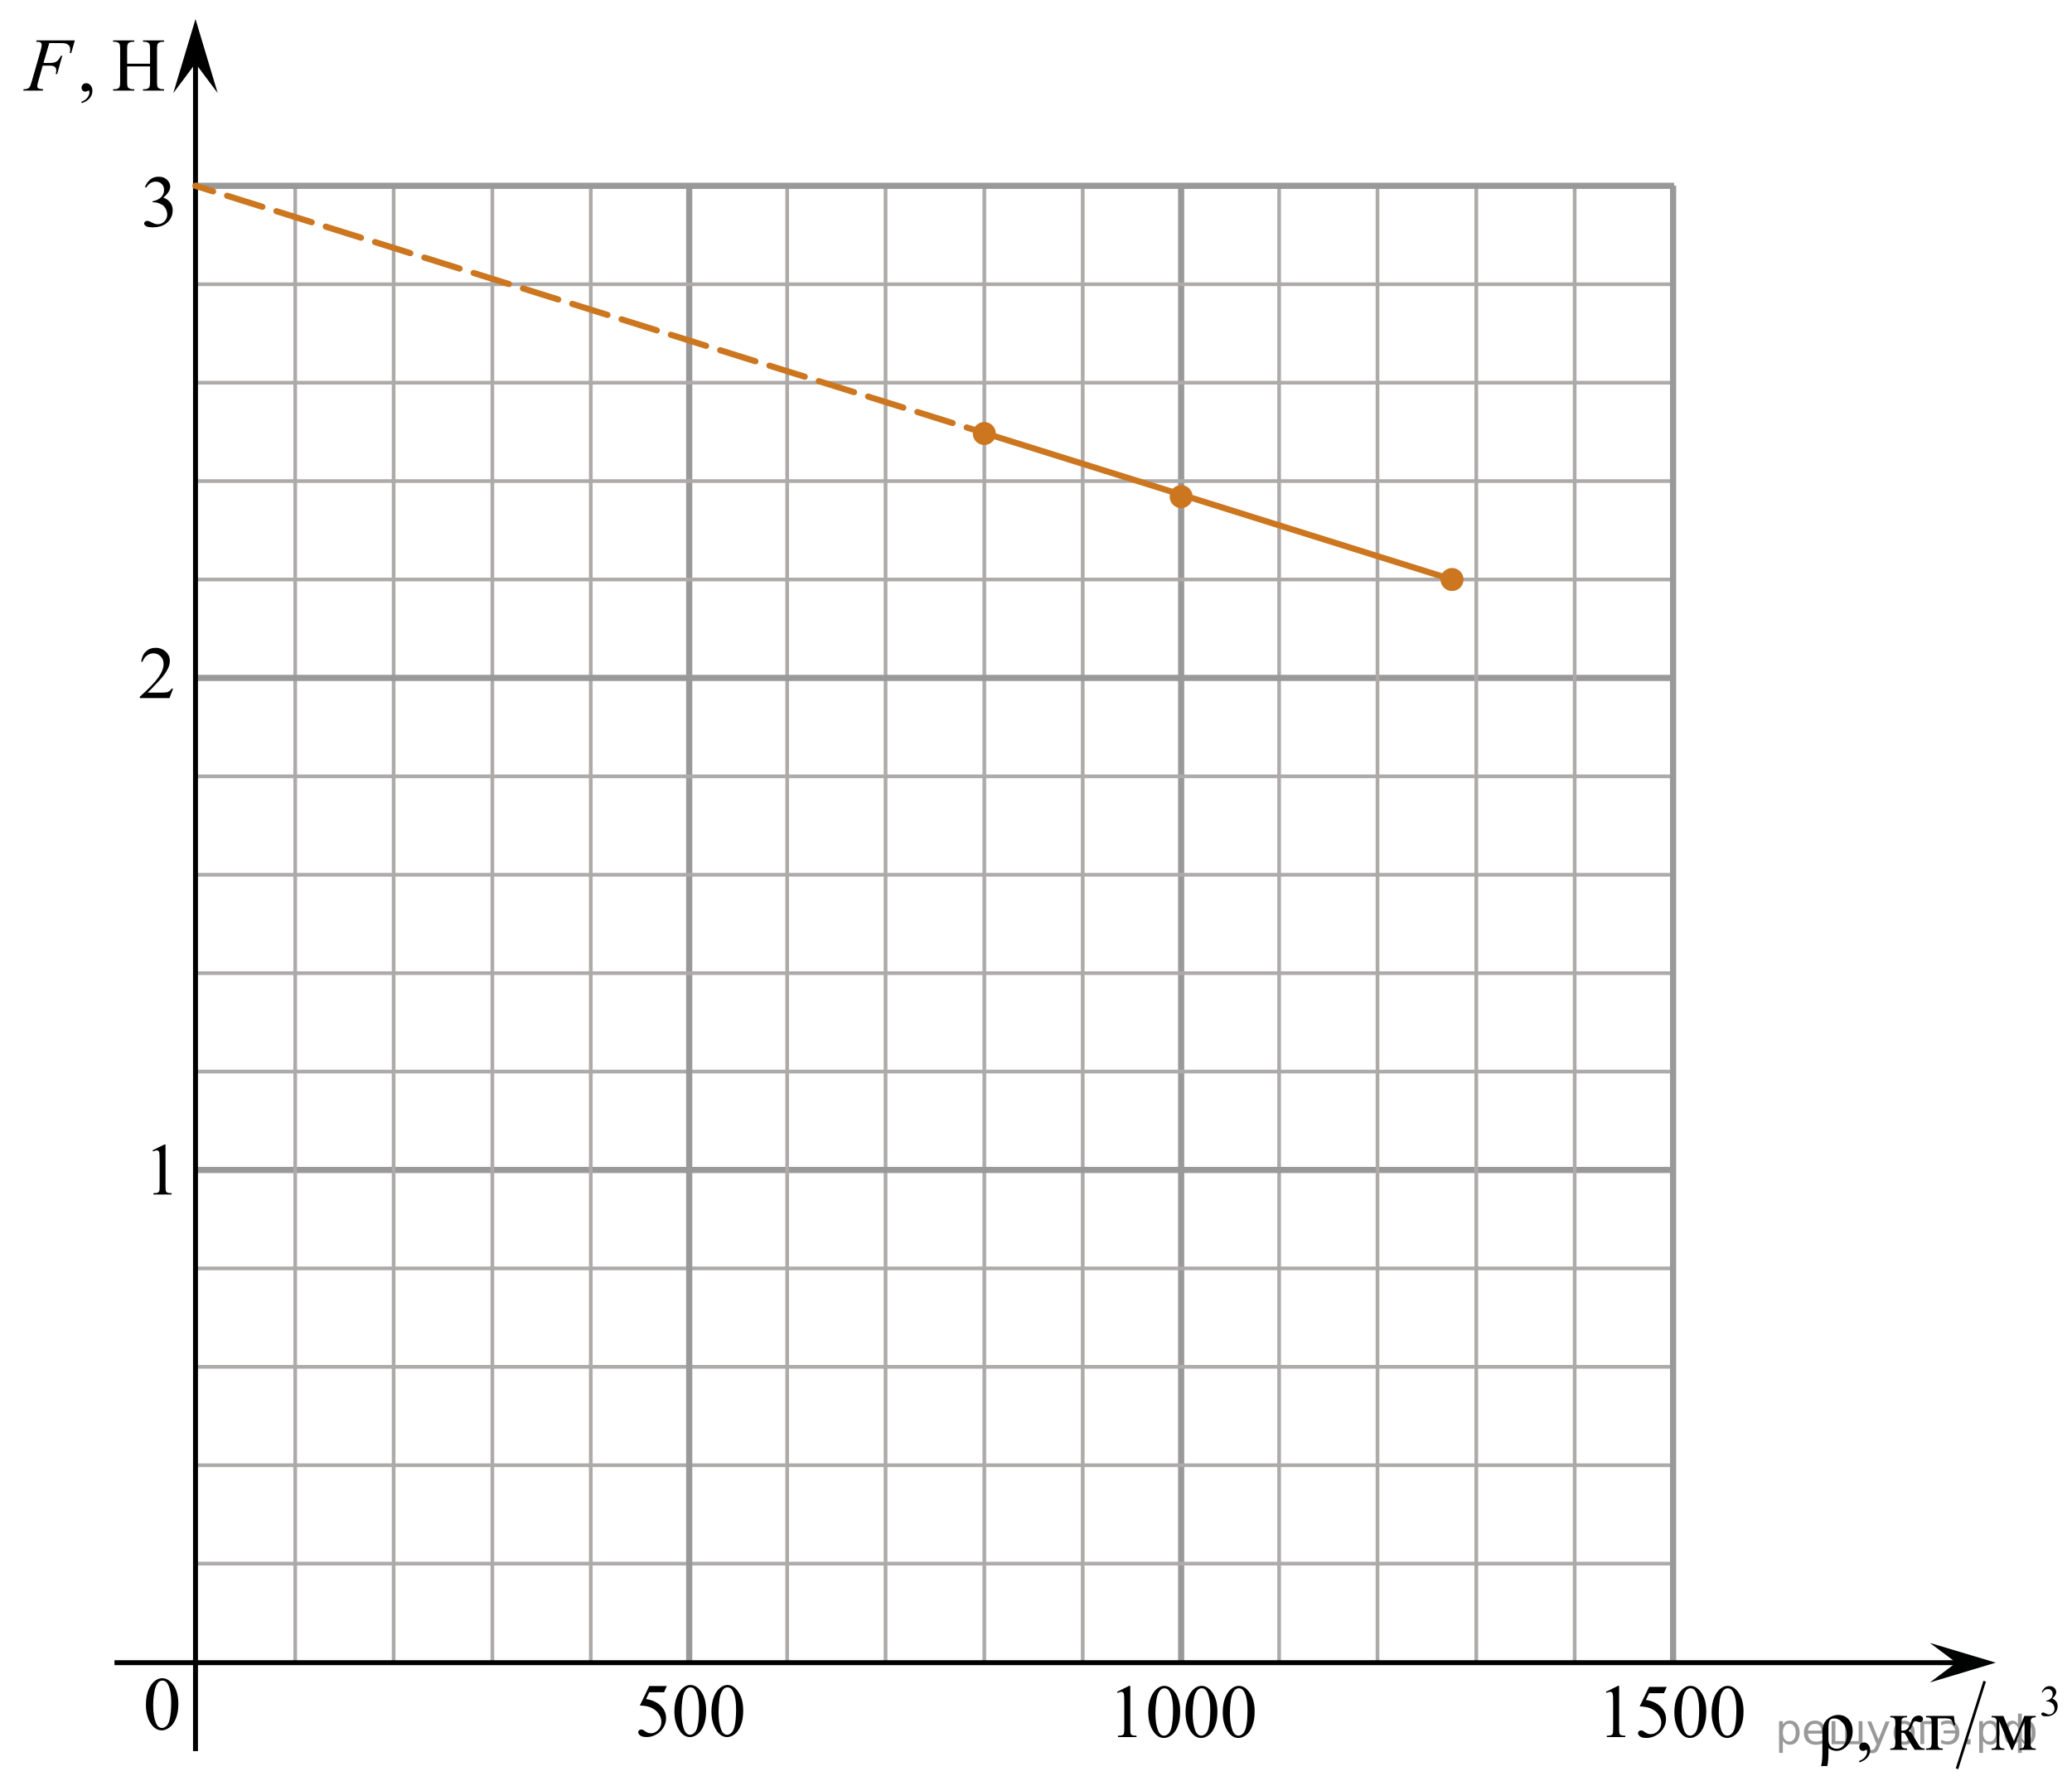 <?xml version="1.0" encoding="utf-8"?>
<!-- Generator: Adobe Illustrator 16.0.0, SVG Export Plug-In . SVG Version: 6.00 Build 0)  -->
<!DOCTYPE svg PUBLIC "-//W3C//DTD SVG 1.1//EN" "http://www.w3.org/Graphics/SVG/1.1/DTD/svg11.dtd">
<svg version="1.1" id="Слой_1" xmlns="http://www.w3.org/2000/svg" xmlns:xlink="http://www.w3.org/1999/xlink" x="0px" y="0px"
	 width="420.375px" height="361.375px" viewBox="31.384 -75.364 420.375 361.375"
	 enable-background="new 31.384 -75.364 420.375 361.375" xml:space="preserve">
<line fill="none" stroke="#ADAAAA" stroke-width="0.75" stroke-miterlimit="10" x1="231.086" y1="261.691" x2="231.086" y2="-37.659"/>
<line fill="none" stroke="#ADAAAA" stroke-width="0.75" stroke-miterlimit="10" x1="251.049" y1="261.691" x2="251.049" y2="-37.659"/>
<line fill="none" stroke="#999999" stroke-width="1.25" stroke-miterlimit="10" x1="271.02" y1="261.691" x2="271.02" y2="-37.659"/>
<line fill="none" stroke="#ADAAAA" stroke-width="0.75" stroke-miterlimit="10" x1="211.049" y1="261.691" x2="211.049" y2="-37.659"/>
<line fill="none" stroke="#ADAAAA" stroke-width="0.75" stroke-miterlimit="10" x1="290.895" y1="261.884" x2="290.895" y2="-37.567"/>
<line fill="none" stroke="#ADAAAA" stroke-width="0.75" stroke-miterlimit="10" x1="71.438" y1="142.051" x2="370.99" y2="142.051"/>
<line fill="none" stroke="#999999" stroke-width="1.25" stroke-miterlimit="10" x1="71.286" y1="162.018" x2="370.99" y2="162.018"/>
<line fill="none" stroke="#ADAAAA" stroke-width="0.75" stroke-miterlimit="10" x1="71.286" y1="181.984" x2="370.99" y2="181.984"/>
<line fill="none" stroke="#ADAAAA" stroke-width="0.75" stroke-miterlimit="10" x1="71.288" y1="201.955" x2="370.99" y2="201.955"/>
<line fill="none" stroke="#ADAAAA" stroke-width="0.75" stroke-miterlimit="10" x1="71.288" y1="221.92" x2="370.99" y2="221.92"/>
<line fill="none" stroke="#ADAAAA" stroke-width="0.75" stroke-miterlimit="10" x1="71.288" y1="241.885" x2="370.99" y2="241.885"/>
<line fill="none" stroke="#ADAAAA" stroke-width="0.75" stroke-miterlimit="10" x1="131.275" y1="261.785" x2="131.275" y2="-37.566"/>
<line fill="none" stroke="#ADAAAA" stroke-width="0.75" stroke-miterlimit="10" x1="151.245" y1="261.785" x2="151.245" y2="-37.566"/>
<line fill="none" stroke="#999999" stroke-width="1.25" stroke-miterlimit="10" x1="171.211" y1="261.785" x2="171.211" y2="-37.566"/>
<line fill="none" stroke="#ADAAAA" stroke-width="0.75" stroke-miterlimit="10" x1="91.275" y1="261.785" x2="91.275" y2="-37.566"/>
<line fill="none" stroke="#ADAAAA" stroke-width="0.75" stroke-miterlimit="10" x1="111.245" y1="261.785" x2="111.245" y2="-37.566"/>
<line fill="none" stroke="#ADAAAA" stroke-width="0.75" stroke-miterlimit="10" x1="191.086" y1="261.984" x2="191.086" y2="-37.274"/>
<g>
	<g>
		<path d="M60.986,270.49c0-1.162,0.185-2.162,0.521-3c0.354-0.848,0.818-1.473,1.4-1.875c0.44-0.321,0.918-0.482,1.396-0.482
			c0.773,0,1.479,0.396,2.104,1.188c0.771,0.979,1.164,2.313,1.164,4.016c0,1.188-0.173,2.188-0.52,3.014
			c-0.344,0.824-0.771,1.431-1.313,1.803c-0.521,0.373-1.037,0.563-1.522,0.563c-0.979,0-1.783-0.571-2.438-1.729
			C61.256,273.012,60.986,271.848,60.986,270.49z M62.461,270.674c0,1.398,0.172,2.549,0.521,3.434
			c0.284,0.746,0.714,1.119,1.272,1.119c0.271,0,0.56-0.121,0.851-0.354c0.291-0.242,0.521-0.646,0.661-1.229
			c0.229-0.854,0.354-2.07,0.354-3.645c0-1.16-0.121-2.133-0.361-2.902c-0.183-0.576-0.414-0.98-0.7-1.229
			c-0.201-0.166-0.448-0.248-0.739-0.248c-0.347,0-0.646,0.146-0.899,0.459c-0.361,0.416-0.605,1.063-0.736,1.959
			C62.527,268.928,62.461,269.807,62.461,270.674z"/>
	</g>
</g>
<polygon points="71.047,-62.495 66.547,-56.482 71.047,-71.499 75.547,-56.482 "/>
<line fill="none" stroke="#ADAAAA" stroke-width="0.75" stroke-miterlimit="10" x1="71.034" y1="42.216" x2="371.045" y2="42.216"/>
<line fill="none" stroke="#999999" stroke-width="1.25" stroke-miterlimit="10" x1="71.452" y1="62.183" x2="371.045" y2="62.183"/>
<line fill="none" stroke="#ADAAAA" stroke-width="0.75" stroke-miterlimit="10" x1="71.452" y1="82.148" x2="371.045" y2="82.148"/>
<line fill="none" stroke="#ADAAAA" stroke-width="0.75" stroke-miterlimit="10" x1="71.452" y1="102.12" x2="370.835" y2="102.12"/>
<line fill="none" stroke="#ADAAAA" stroke-width="0.75" stroke-miterlimit="10" x1="71.452" y1="122.085" x2="370.835" y2="122.085"/>
<line fill="none" stroke="#ADAAAA" stroke-width="0.75" stroke-miterlimit="10" x1="71.034" y1="-17.69" x2="371.045" y2="-17.69"/>
<line fill="none" stroke="#ADAAAA" stroke-width="0.75" stroke-miterlimit="10" x1="71.452" y1="2.282" x2="371.045" y2="2.282"/>
<line fill="none" stroke="#ADAAAA" stroke-width="0.75" stroke-miterlimit="10" x1="71.452" y1="22.245" x2="371.045" y2="22.245"/>
<line fill="none" stroke="#000000" stroke-miterlimit="10" x1="71.047" y1="279.926" x2="71.047" y2="-63.99"/>
<line fill="none" stroke="#ADAAAA" stroke-width="0.75" stroke-miterlimit="10" x1="330.895" y1="261.65" x2="330.895" y2="-37.699"/>
<line fill="none" stroke="#ADAAAA" stroke-width="0.75" stroke-miterlimit="10" x1="350.858" y1="261.65" x2="350.858" y2="-37.699"/>
<line fill="none" stroke="#999999" stroke-width="1.25" stroke-miterlimit="10" x1="370.827" y1="261.65" x2="370.827" y2="-37.699"/>
<line fill="none" stroke="#ADAAAA" stroke-width="0.75" stroke-miterlimit="10" x1="310.858" y1="261.65" x2="310.858" y2="-37.699"/>
<line fill="none" stroke="#000000" stroke-miterlimit="10" x1="54.611" y1="261.984" x2="428.611" y2="261.984"/>
<circle fill="#CC761F" cx="231.086" cy="12.595" r="2.338"/>
<circle fill="#CC761F" cx="271.02" cy="25.399" r="2.338"/>
<circle fill="#CC761F" cx="325.981" cy="42.216" r="2.338"/>
<line fill="none" stroke="#999999" stroke-width="1.25" stroke-miterlimit="10" x1="71.034" y1="-37.663" x2="371.045" y2="-37.663"/>
<g>
	<path d="M66.499,64.342l-0.729,1.93h-6.021V66c1.771-1.584,3.021-2.879,3.741-3.883c0.726-1.007,1.084-1.923,1.084-2.752
		c0-0.642-0.196-1.156-0.604-1.563c-0.396-0.401-0.87-0.606-1.424-0.606c-0.502,0-0.953,0.146-1.354,0.438
		c-0.396,0.285-0.688,0.709-0.89,1.271h-0.271c0.125-0.91,0.439-1.604,0.972-2.104c0.521-0.479,1.168-0.729,1.938-0.729
		c0.825,0,1.521,0.267,2.067,0.781c0.563,0.521,0.832,1.137,0.832,1.846c0,0.511-0.117,1.021-0.354,1.521
		c-0.362,0.804-0.979,1.646-1.813,2.526c-1.25,1.339-2.021,2.146-2.343,2.421h2.662c0.545,0,0.927-0.021,1.146-0.063
		c0.229-0.039,0.412-0.115,0.595-0.236c0.188-0.118,0.326-0.293,0.462-0.516h0.271L66.499,64.342L66.499,64.342z"/>
</g>
<g>
	<g enable-background="new    ">
		<path d="M62.335,158.031l2.391-1.181h0.239v8.396c0,0.559,0.021,0.904,0.068,1.042c0.046,0.138,0.142,0.241,0.284,0.314
			c0.146,0.074,0.44,0.115,0.887,0.125v0.271h-3.695v-0.271c0.464-0.01,0.763-0.05,0.898-0.121c0.135-0.07,0.229-0.166,0.28-0.286
			c0.055-0.119,0.08-0.478,0.08-1.074v-5.369c0-0.723-0.022-1.188-0.072-1.393c-0.032-0.157-0.096-0.271-0.186-0.345
			c-0.089-0.074-0.196-0.11-0.322-0.11c-0.179,0-0.428,0.076-0.746,0.229L62.335,158.031z"/>
	</g>
</g>
<g>
	<g enable-background="new    ">
		<path d="M60.783-37.423c0.291-0.665,0.655-1.18,1.101-1.542c0.443-0.36,0.996-0.543,1.657-0.543c0.814,0,1.44,0.258,1.879,0.773
			c0.33,0.384,0.495,0.794,0.495,1.23c0,0.721-0.466,1.464-1.397,2.231c0.626,0.238,1.102,0.578,1.421,1.021
			c0.32,0.443,0.48,0.963,0.48,1.562c0,0.854-0.28,1.597-0.842,2.224c-0.731,0.816-1.791,1.226-3.181,1.226
			c-0.686,0-1.151-0.083-1.398-0.248c-0.248-0.165-0.372-0.344-0.372-0.532c0-0.142,0.059-0.266,0.176-0.371
			c0.118-0.107,0.26-0.161,0.425-0.161c0.125,0,0.253,0.021,0.384,0.059c0.085,0.024,0.277,0.113,0.578,0.268
			c0.302,0.152,0.509,0.244,0.624,0.272c0.187,0.054,0.383,0.08,0.596,0.08c0.511,0,0.953-0.191,1.333-0.575
			c0.379-0.385,0.565-0.84,0.565-1.363c0-0.384-0.088-0.759-0.263-1.123c-0.131-0.272-0.273-0.479-0.429-0.62
			c-0.217-0.194-0.513-0.37-0.889-0.528c-0.375-0.157-0.759-0.236-1.147-0.236h-0.24v-0.22c0.396-0.048,0.793-0.187,1.189-0.415
			c0.397-0.228,0.688-0.503,0.867-0.823c0.183-0.32,0.271-0.674,0.271-1.058c0-0.501-0.161-0.904-0.484-1.214
			c-0.323-0.309-0.726-0.463-1.206-0.463c-0.774,0-1.425,0.403-1.944,1.21L60.783-37.423z"/>
	</g>
</g>
<g>
	<g enable-background="new    ">
		<path d="M166.676,266.717l-0.572,1.275h-2.995l-0.651,1.367c1.297,0.195,2.322,0.688,3.083,1.479
			c0.649,0.684,0.977,1.482,0.977,2.403c0,0.536-0.104,1.03-0.319,1.487c-0.213,0.455-0.479,0.844-0.804,1.164
			c-0.324,0.318-0.683,0.578-1.079,0.771c-0.563,0.273-1.141,0.413-1.73,0.413c-0.599,0-1.031-0.104-1.305-0.313
			c-0.271-0.207-0.405-0.438-0.405-0.688c0-0.141,0.056-0.266,0.169-0.372c0.11-0.106,0.254-0.161,0.425-0.161
			c0.128,0,0.239,0.021,0.334,0.061c0.096,0.041,0.259,0.144,0.488,0.31c0.365,0.261,0.737,0.392,1.114,0.392
			c0.572,0,1.075-0.223,1.511-0.664c0.433-0.443,0.647-0.982,0.647-1.619c0-0.615-0.191-1.189-0.58-1.725
			c-0.387-0.533-0.92-0.943-1.601-1.234c-0.533-0.227-1.26-0.354-2.18-0.392l1.906-3.956L166.676,266.717L166.676,266.717z"/>
		<path d="M168.21,271.867c0-1.161,0.172-2.161,0.514-3c0.343-0.84,0.798-1.463,1.365-1.874c0.438-0.325,0.896-0.486,1.366-0.486
			c0.763,0,1.446,0.396,2.055,1.192c0.759,0.986,1.138,2.322,1.138,4.01c0,1.184-0.166,2.188-0.499,3.014
			c-0.333,0.824-0.757,1.426-1.271,1.799c-0.518,0.373-1.017,0.56-1.494,0.56c-0.949,0-1.739-0.572-2.37-1.72
			C168.477,274.393,168.21,273.229,168.21,271.867z M169.648,272.055c0,1.401,0.169,2.547,0.507,3.432
			c0.279,0.746,0.695,1.119,1.248,1.119c0.267,0,0.538-0.121,0.822-0.363c0.283-0.242,0.499-0.648,0.646-1.221
			c0.226-0.86,0.338-2.074,0.338-3.644c0-1.16-0.117-2.13-0.354-2.905c-0.176-0.574-0.401-0.982-0.683-1.225
			c-0.2-0.165-0.442-0.248-0.729-0.248c-0.333,0-0.629,0.152-0.888,0.458c-0.353,0.416-0.593,1.069-0.72,1.96
			C169.713,270.311,169.648,271.188,169.648,272.055z"/>
		<path d="M175.727,271.867c0-1.161,0.172-2.161,0.516-3c0.343-0.84,0.798-1.463,1.363-1.874c0.44-0.325,0.896-0.486,1.366-0.486
			c0.763,0,1.448,0.396,2.055,1.192c0.761,0.986,1.14,2.322,1.14,4.01c0,1.184-0.166,2.188-0.499,3.014
			c-0.333,0.824-0.757,1.426-1.273,1.799c-0.516,0.373-1.015,0.56-1.494,0.56c-0.947,0-1.737-0.572-2.37-1.72
			C175.993,274.393,175.727,273.229,175.727,271.867z M177.165,272.055c0,1.401,0.169,2.547,0.507,3.432
			c0.279,0.746,0.695,1.119,1.248,1.119c0.265,0,0.538-0.121,0.822-0.363c0.281-0.242,0.499-0.648,0.646-1.221
			c0.226-0.86,0.338-2.074,0.338-3.644c0-1.16-0.117-2.13-0.353-2.905c-0.178-0.574-0.403-0.982-0.685-1.225
			c-0.199-0.165-0.44-0.248-0.727-0.248c-0.333,0-0.629,0.152-0.888,0.458c-0.354,0.416-0.595,1.069-0.722,1.96
			C177.229,270.311,177.165,271.188,177.165,272.055z"/>
	</g>
</g>
<polygon fill="#010202" points="428.276,261.979 422.924,257.973 436.297,261.979 422.927,265.997 "/>
<g>
	<g enable-background="new    ">
		<path d="M258.02,267.896l2.436-1.209h0.242v8.598c0,0.57,0.023,0.926,0.07,1.066s0.145,0.248,0.292,0.323s0.447,0.118,0.899,0.128
			v0.277h-3.762v-0.277c0.472-0.01,0.777-0.052,0.914-0.125c0.139-0.072,0.234-0.17,0.288-0.293c0.054-0.122,0.081-0.488,0.081-1.1
			v-5.496c0-0.741-0.024-1.217-0.074-1.428c-0.033-0.16-0.097-0.277-0.188-0.353c-0.092-0.075-0.201-0.112-0.328-0.112
			c-0.182,0-0.436,0.077-0.76,0.232L258.02,267.896z"/>
		<path d="M264.35,272.049c0-1.162,0.173-2.162,0.518-3c0.344-0.838,0.801-1.463,1.371-1.873c0.443-0.326,0.9-0.488,1.373-0.488
			c0.768,0,1.455,0.397,2.066,1.193c0.762,0.986,1.143,2.323,1.143,4.01c0,1.182-0.167,2.186-0.502,3.012
			c-0.334,0.826-0.761,1.426-1.279,1.799c-0.52,0.373-1.02,0.559-1.502,0.559c-0.954,0-1.748-0.572-2.383-1.719
			C264.618,274.574,264.35,273.41,264.35,272.049z M265.797,272.236c0,1.402,0.169,2.546,0.508,3.432
			c0.281,0.746,0.699,1.119,1.255,1.119c0.266,0,0.541-0.121,0.826-0.364s0.502-0.649,0.649-1.22c0.227-0.861,0.34-2.076,0.34-3.643
			c0-1.161-0.119-2.13-0.354-2.906c-0.177-0.575-0.405-0.983-0.687-1.224c-0.201-0.165-0.445-0.248-0.73-0.248
			c-0.334,0-0.632,0.153-0.893,0.458c-0.354,0.416-0.596,1.068-0.723,1.96C265.861,270.492,265.797,271.371,265.797,272.236z"/>
		<path d="M271.905,272.049c0-1.162,0.173-2.162,0.518-3c0.344-0.838,0.801-1.463,1.371-1.873c0.443-0.326,0.9-0.488,1.373-0.488
			c0.768,0,1.455,0.397,2.066,1.193c0.762,0.986,1.143,2.323,1.143,4.01c0,1.182-0.167,2.186-0.502,3.012
			c-0.334,0.826-0.761,1.426-1.279,1.799c-0.52,0.373-1.02,0.559-1.502,0.559c-0.954,0-1.748-0.572-2.383-1.719
			C272.173,274.574,271.905,273.41,271.905,272.049z M273.352,272.236c0,1.402,0.169,2.546,0.508,3.432
			c0.281,0.746,0.699,1.119,1.255,1.119c0.266,0,0.541-0.121,0.826-0.364s0.502-0.649,0.649-1.22c0.227-0.861,0.34-2.076,0.34-3.643
			c0-1.161-0.119-2.13-0.354-2.906c-0.177-0.575-0.405-0.983-0.687-1.224c-0.201-0.165-0.445-0.248-0.73-0.248
			c-0.334,0-0.632,0.153-0.893,0.458c-0.354,0.416-0.596,1.068-0.723,1.96C273.415,270.492,273.352,271.371,273.352,272.236z"/>
		<path d="M279.46,272.049c0-1.162,0.173-2.162,0.517-3s0.802-1.463,1.372-1.873c0.442-0.326,0.9-0.488,1.372-0.488
			c0.768,0,1.456,0.397,2.066,1.193c0.762,0.986,1.144,2.323,1.144,4.01c0,1.182-0.167,2.186-0.502,3.012s-0.761,1.426-1.28,1.799
			c-0.519,0.373-1.02,0.559-1.501,0.559c-0.954,0-1.749-0.572-2.384-1.719C279.729,274.574,279.46,273.41,279.46,272.049z
			 M280.906,272.236c0,1.402,0.17,2.546,0.509,3.432c0.28,0.746,0.698,1.119,1.255,1.119c0.266,0,0.541-0.121,0.826-0.364
			s0.502-0.649,0.648-1.22c0.227-0.861,0.34-2.076,0.34-3.643c0-1.161-0.118-2.13-0.354-2.906c-0.178-0.575-0.406-0.983-0.687-1.224
			c-0.202-0.165-0.445-0.248-0.73-0.248c-0.335,0-0.632,0.153-0.894,0.458c-0.354,0.416-0.595,1.068-0.723,1.96
			C280.971,270.492,280.906,271.371,280.906,272.236z"/>
	</g>
</g>
<g>
	<g enable-background="new    ">
		<path d="M357.203,267.896l2.435-1.209h0.244v8.598c0,0.57,0.023,0.926,0.069,1.066c0.047,0.141,0.145,0.248,0.292,0.323
			s0.447,0.118,0.9,0.128v0.277h-3.763v-0.277c0.472-0.01,0.776-0.052,0.914-0.125c0.138-0.072,0.234-0.17,0.288-0.293
			c0.054-0.122,0.081-0.488,0.081-1.1v-5.496c0-0.741-0.024-1.217-0.073-1.428c-0.035-0.16-0.098-0.277-0.188-0.353
			s-0.2-0.112-0.328-0.112c-0.183,0-0.436,0.077-0.76,0.232L357.203,267.896z"/>
		<path d="M369.546,266.897l-0.575,1.276h-3.01l-0.657,1.367c1.304,0.195,2.337,0.688,3.099,1.479
			c0.654,0.682,0.981,1.482,0.981,2.403c0,0.536-0.106,1.032-0.32,1.487c-0.215,0.455-0.483,0.844-0.809,1.164
			c-0.324,0.32-0.686,0.578-1.084,0.773c-0.566,0.275-1.146,0.412-1.741,0.412c-0.601,0-1.037-0.104-1.31-0.311
			c-0.273-0.208-0.41-0.438-0.41-0.688c0-0.141,0.057-0.264,0.17-0.372c0.113-0.107,0.256-0.161,0.428-0.161
			c0.128,0,0.24,0.02,0.336,0.061c0.096,0.039,0.26,0.143,0.491,0.307c0.368,0.262,0.742,0.391,1.121,0.391
			c0.575,0,1.081-0.221,1.516-0.664c0.436-0.443,0.653-0.982,0.653-1.618c0-0.616-0.194-1.19-0.583-1.724s-0.925-0.945-1.608-1.235
			c-0.536-0.226-1.267-0.355-2.191-0.39l1.919-3.958H369.546z"/>
		<path d="M371.089,272.049c0-1.162,0.172-2.162,0.517-3c0.344-0.838,0.802-1.463,1.372-1.873c0.442-0.326,0.9-0.488,1.372-0.488
			c0.768,0,1.456,0.397,2.066,1.193c0.762,0.986,1.144,2.323,1.144,4.01c0,1.182-0.167,2.186-0.502,3.012
			c-0.334,0.826-0.761,1.426-1.28,1.799c-0.519,0.373-1.02,0.559-1.501,0.559c-0.954,0-1.749-0.572-2.383-1.719
			C371.358,274.574,371.089,273.41,371.089,272.049z M372.535,272.236c0,1.402,0.17,2.546,0.509,3.432
			c0.28,0.746,0.698,1.119,1.255,1.119c0.265,0,0.541-0.121,0.826-0.364s0.501-0.649,0.649-1.22
			c0.226-0.861,0.339-2.076,0.339-3.643c0-1.161-0.118-2.13-0.354-2.906c-0.177-0.575-0.405-0.983-0.686-1.224
			c-0.202-0.165-0.445-0.248-0.73-0.248c-0.335,0-0.632,0.153-0.893,0.458c-0.354,0.416-0.596,1.068-0.724,1.96
			S372.535,271.371,372.535,272.236z"/>
		<path d="M378.644,272.049c0-1.162,0.172-2.162,0.517-3c0.344-0.838,0.802-1.463,1.372-1.873c0.442-0.326,0.9-0.488,1.372-0.488
			c0.768,0,1.456,0.397,2.066,1.193c0.762,0.986,1.144,2.323,1.144,4.01c0,1.182-0.167,2.186-0.502,3.012
			c-0.334,0.826-0.761,1.426-1.28,1.799c-0.519,0.373-1.02,0.559-1.501,0.559c-0.954,0-1.749-0.572-2.383-1.719
			C378.912,274.574,378.644,273.41,378.644,272.049z M380.09,272.236c0,1.402,0.17,2.546,0.509,3.432
			c0.28,0.746,0.698,1.119,1.255,1.119c0.265,0,0.541-0.121,0.826-0.364s0.501-0.649,0.649-1.22
			c0.226-0.861,0.339-2.076,0.339-3.643c0-1.161-0.118-2.13-0.354-2.906c-0.177-0.575-0.405-0.983-0.686-1.224
			c-0.202-0.165-0.445-0.248-0.73-0.248c-0.335,0-0.632,0.153-0.893,0.458c-0.354,0.416-0.596,1.068-0.724,1.96
			S380.09,271.371,380.09,272.236z"/>
	</g>
</g>
<g>
	
		<line fill="none" stroke="#000000" stroke-width="0.538" stroke-linecap="square" stroke-miterlimit="10" x1="433.96" y1="265.997" x2="428.509" y2="283.255"/>
	<g enable-background="new    ">
		<path d="M445.618,267.989c0.166-0.397,0.377-0.704,0.631-0.921c0.255-0.216,0.571-0.324,0.95-0.324
			c0.469,0,0.827,0.154,1.077,0.461c0.189,0.23,0.285,0.475,0.285,0.736c0,0.43-0.268,0.873-0.802,1.332
			c0.359,0.142,0.63,0.345,0.814,0.609c0.184,0.264,0.275,0.574,0.275,0.931c0,0.511-0.161,0.953-0.482,1.327
			c-0.42,0.488-1.027,0.731-1.822,0.731c-0.394,0-0.662-0.05-0.804-0.147c-0.143-0.1-0.214-0.205-0.214-0.318
			c0-0.084,0.034-0.158,0.102-0.222s0.148-0.096,0.243-0.096c0.072,0,0.146,0.011,0.22,0.034c0.049,0.016,0.16,0.068,0.332,0.159
			s0.292,0.146,0.357,0.163c0.106,0.032,0.22,0.048,0.341,0.048c0.293,0,0.548-0.114,0.765-0.344s0.325-0.501,0.325-0.813
			c0-0.229-0.05-0.453-0.15-0.67c-0.075-0.163-0.157-0.286-0.246-0.371c-0.123-0.115-0.293-0.221-0.508-0.314
			c-0.216-0.095-0.436-0.142-0.66-0.142h-0.138v-0.131c0.228-0.028,0.455-0.112,0.684-0.248c0.228-0.136,0.394-0.3,0.497-0.491
			s0.155-0.402,0.155-0.631c0-0.299-0.093-0.541-0.278-0.725c-0.185-0.186-0.415-0.277-0.691-0.277
			c-0.445,0-0.817,0.241-1.116,0.723L445.618,267.989z"/>
	</g>
	<g enable-background="new    ">
		<path d="M402.114,282.957h-1.271c0.183-0.576,0.274-1.447,0.274-2.613v-4.235c0-1.196,0.335-2.083,1.004-2.658
			s1.408-0.864,2.216-0.864c0.877,0,1.584,0.305,2.119,0.913s0.803,1.405,0.803,2.392c0,1.076-0.332,2.01-0.996,2.801
			s-1.423,1.188-2.275,1.188c-0.575,0-1.123-0.186-1.643-0.557v0.984C402.344,281.353,402.267,282.236,402.114,282.957z
			 M402.344,277.58c0,0.605,0.158,1.068,0.476,1.386s0.721,0.478,1.212,0.478c0.58,0,1.064-0.252,1.453-0.756
			c0.39-0.502,0.584-1.167,0.584-1.993c0-1.046-0.266-1.875-0.796-2.485c-0.53-0.611-1.12-0.916-1.77-0.916
			c-0.441,0-0.744,0.139-0.91,0.416c-0.167,0.278-0.249,0.73-0.249,1.355V277.58z"/>
		<path d="M408.596,282.229v-0.33c0.511-0.17,0.906-0.435,1.187-0.793c0.28-0.357,0.42-0.736,0.42-1.137
			c0-0.096-0.022-0.176-0.067-0.24c-0.034-0.045-0.069-0.068-0.104-0.068c-0.055,0-0.174,0.051-0.357,0.15
			c-0.089,0.045-0.183,0.068-0.282,0.068c-0.243,0-0.437-0.073-0.58-0.219c-0.144-0.145-0.216-0.346-0.216-0.601
			c0-0.245,0.094-0.456,0.279-0.631s0.413-0.263,0.681-0.263c0.327,0,0.618,0.145,0.873,0.432c0.256,0.288,0.383,0.67,0.383,1.146
			c0,0.516-0.177,0.995-0.531,1.438C409.926,281.624,409.365,281.973,408.596,282.229z"/>
	</g>
	<g enable-background="new    ">
		<path d="M421.85,279.668h-2.008c-0.624-0.916-1.189-1.855-1.694-2.816c-0.119-0.22-0.228-0.384-0.324-0.492
			c-0.097-0.107-0.229-0.16-0.397-0.16c-0.06,0-0.153,0.004-0.282,0.015v1.839c0,0.496,0.028,0.813,0.085,0.951
			c0.058,0.137,0.16,0.236,0.309,0.296s0.399,0.091,0.751,0.091v0.277h-3.405v-0.277c0.441,0,0.724-0.082,0.848-0.244
			c0.124-0.163,0.186-0.527,0.186-1.094v-3.648c0-0.536-0.026-0.853-0.081-0.95s-0.139-0.185-0.253-0.263s-0.347-0.117-0.699-0.117
			v-0.285h3.405v0.285c-0.411,0-0.665,0.031-0.762,0.091s-0.185,0.134-0.264,0.222c-0.08,0.088-0.119,0.427-0.119,1.018v1.352
			c0.113,0.01,0.19,0.015,0.23,0.015c0.302,0,0.586-0.087,0.851-0.259c0.266-0.173,0.502-0.539,0.711-1.1
			c0.193-0.531,0.353-0.889,0.479-1.074c0.126-0.186,0.302-0.337,0.527-0.455c0.226-0.117,0.462-0.176,0.71-0.176
			c0.268,0,0.481,0.064,0.64,0.195c0.158,0.13,0.238,0.301,0.238,0.51c0,0.176-0.058,0.324-0.171,0.447
			c-0.114,0.123-0.273,0.184-0.477,0.184c-0.108,0-0.245-0.029-0.408-0.09c-0.209-0.074-0.367-0.112-0.477-0.112
			c-0.228,0-0.416,0.198-0.564,0.593c-0.169,0.456-0.293,0.75-0.372,0.883s-0.23,0.309-0.453,0.529
			c0.153,0.045,0.32,0.16,0.501,0.346c0.182,0.186,0.518,0.713,1.008,1.584c0.392,0.696,0.686,1.137,0.881,1.322
			c0.196,0.186,0.479,0.283,0.852,0.293V279.668z"/>
	</g>
	<g enable-background="new    ">
		<path d="M427.782,272.789l0.274,1.877h-0.327c-0.188-0.62-0.378-1.007-0.568-1.16c-0.191-0.152-0.594-0.229-1.208-0.229h-1.442
			v4.775c0,0.531,0.027,0.848,0.081,0.951c0.055,0.102,0.141,0.192,0.257,0.27c0.116,0.078,0.349,0.117,0.695,0.117v0.277h-3.405
			v-0.277c0.485-0.01,0.798-0.087,0.937-0.229s0.208-0.512,0.208-1.108v-3.648c0-0.486-0.026-0.797-0.081-0.936
			c-0.055-0.137-0.15-0.236-0.286-0.297c-0.137-0.06-0.396-0.092-0.777-0.098v-0.285H427.782z"/>
	</g>
	<g enable-background="new    ">
		<path d="M439.974,277.873l2.127-5.084h2.297v0.285c-0.337,0-0.561,0.034-0.673,0.102c-0.111,0.068-0.199,0.152-0.264,0.252
			s-0.097,0.426-0.097,0.977v3.648c0,0.477,0.023,0.783,0.071,0.92c0.047,0.139,0.144,0.242,0.289,0.313
			c0.146,0.07,0.371,0.105,0.673,0.105v0.277h-3.293v-0.277c0.406,0,0.679-0.076,0.817-0.229s0.208-0.522,0.208-1.108v-4.137
			l-2.408,5.752h-0.261l-2.453-5.752v4.137c0,0.477,0.024,0.783,0.074,0.92c0.049,0.139,0.146,0.242,0.29,0.313
			c0.144,0.07,0.366,0.105,0.669,0.105v0.277h-2.603v-0.277c0.441,0,0.724-0.082,0.848-0.244c0.124-0.163,0.186-0.527,0.186-1.094
			v-3.648c0-0.536-0.026-0.853-0.081-0.95s-0.139-0.185-0.253-0.263s-0.347-0.117-0.699-0.117v-0.285h2.395L439.974,277.873z"/>
	</g>
</g>
<g>
	<g enable-background="new    ">
		<path d="M47.931-54.422v-0.33c0.507-0.17,0.899-0.435,1.177-0.792s0.417-0.737,0.417-1.138c0-0.095-0.022-0.175-0.066-0.24
			c-0.035-0.045-0.069-0.067-0.104-0.067c-0.054,0-0.172,0.05-0.354,0.15c-0.088,0.045-0.182,0.068-0.28,0.068
			c-0.241,0-0.433-0.073-0.576-0.218c-0.143-0.146-0.214-0.346-0.214-0.601c0-0.245,0.092-0.456,0.277-0.631
			c0.184-0.175,0.409-0.263,0.675-0.263c0.325,0,0.614,0.144,0.867,0.432c0.253,0.288,0.38,0.67,0.38,1.146
			c0,0.516-0.176,0.995-0.527,1.438C49.25-55.026,48.693-54.677,47.931-54.422z"/>
	</g>
	<g enable-background="new    ">
		<path d="M57.178-62.442h4.648v-2.914c0-0.521-0.032-0.863-0.096-1.029c-0.049-0.125-0.152-0.233-0.31-0.323
			c-0.212-0.12-0.436-0.18-0.671-0.18h-0.354v-0.278h4.279v0.278h-0.354c-0.236,0-0.46,0.058-0.671,0.173
			c-0.158,0.08-0.265,0.201-0.321,0.364c-0.057,0.163-0.085,0.495-0.085,0.995v6.571c0,0.516,0.032,0.856,0.096,1.021
			c0.049,0.125,0.15,0.232,0.303,0.323c0.216,0.12,0.442,0.18,0.679,0.18h0.354v0.278h-4.279v-0.278h0.354
			c0.408,0,0.706-0.123,0.893-0.368c0.123-0.16,0.185-0.545,0.185-1.156v-3.102h-4.648v3.102c0,0.516,0.032,0.856,0.096,1.021
			c0.049,0.125,0.152,0.232,0.31,0.323c0.211,0.12,0.436,0.18,0.671,0.18h0.362v0.278h-4.287v-0.278h0.354
			c0.413,0,0.713-0.123,0.9-0.368c0.118-0.16,0.177-0.545,0.177-1.156v-6.571c0-0.521-0.032-0.863-0.096-1.029
			c-0.049-0.125-0.15-0.233-0.303-0.323c-0.216-0.12-0.442-0.18-0.679-0.18h-0.354v-0.278h4.287v0.278h-0.362
			c-0.236,0-0.46,0.058-0.671,0.173c-0.152,0.08-0.258,0.201-0.317,0.364c-0.059,0.163-0.089,0.495-0.089,0.995V-62.442z"/>
	</g>
	<g enable-background="new    ">
		<path d="M41.381-66.625l-1.18,4.033h1.313c0.59,0,1.032-0.093,1.325-0.278c0.292-0.185,0.594-0.581,0.904-1.187h0.28l-1.041,3.709
			h-0.295c0.074-0.3,0.11-0.548,0.11-0.743c0-0.306-0.1-0.542-0.299-0.71c-0.199-0.167-0.572-0.251-1.118-0.251h-1.328l-0.87,3.071
			c-0.158,0.546-0.236,0.909-0.236,1.089c0,0.186,0.067,0.328,0.203,0.428c0.135,0.1,0.466,0.167,0.992,0.203l-0.089,0.278h-3.955
			l0.096-0.278c0.384-0.01,0.639-0.045,0.767-0.105c0.197-0.085,0.342-0.2,0.436-0.346c0.133-0.205,0.29-0.628,0.472-1.269
			l1.763-6.135c0.143-0.496,0.214-0.883,0.214-1.164c0-0.13-0.032-0.242-0.096-0.334c-0.064-0.092-0.159-0.161-0.284-0.207
			c-0.125-0.045-0.375-0.067-0.749-0.067l0.088-0.278h7.762l-0.738,2.576h-0.281c0.054-0.311,0.082-0.566,0.082-0.766
			c0-0.33-0.09-0.592-0.27-0.785s-0.409-0.329-0.69-0.409c-0.197-0.05-0.637-0.075-1.32-0.075H41.381z"/>
	</g>
</g>
<line fill="none" stroke="#CC761F" stroke-width="1.25" stroke-linecap="round" stroke-linejoin="round" stroke-miterlimit="10" x1="231.093" y1="12.486" x2="325.981" y2="42.216"/>
<g>
	<g>
		
			<line fill="none" stroke="#CC761F" stroke-width="1.25" stroke-linecap="round" stroke-linejoin="round" x1="71.034" y1="-37.663" x2="74.613" y2="-36.542"/>
		
			<line fill="none" stroke="#CC761F" stroke-width="1.25" stroke-linecap="round" stroke-linejoin="round" stroke-dasharray="7.487,2.995" x1="77.471" y1="-35.647" x2="226.085" y2="10.917"/>
		
			<line fill="none" stroke="#CC761F" stroke-width="1.25" stroke-linecap="round" stroke-linejoin="round" x1="227.515" y1="11.365" x2="231.093" y2="12.486"/>
	</g>
</g>
<path fill="none" stroke="#000000" stroke-miterlimit="10" d="M451.759,286.011"/>
<path fill="none" stroke="#000000" stroke-miterlimit="10" d="M31.384-75.364"/>
<g style="stroke:none;fill:#000;fill-opacity:0.40"><path d="m 393.1,277.8 v 2.48 h -0.77 v -6.44 h 0.77 v 0.71 q 0.24,-0.42 0.61,-0.62 0.37,-0.20 0.88,-0.20 0.85,0 1.38,0.68 0.53,0.68 0.53,1.77 0,1.10 -0.53,1.77 -0.53,0.68 -1.38,0.68 -0.51,0 -0.88,-0.20 -0.37,-0.20 -0.61,-0.62 z m 2.61,-1.63 q 0,-0.85 -0.35,-1.32 -0.35,-0.48 -0.95,-0.48 -0.61,0 -0.96,0.48 -0.35,0.48 -0.35,1.32 0,0.85 0.35,1.33 0.35,0.48 0.96,0.48 0.61,0 0.95,-0.48 0.35,-0.48 0.35,-1.33 z"/><path d="m 401.7,276.0 v 0.38 h -3.52 q 0.05,0.79 0.47,1.21 0.43,0.41 1.19,0.41 0.44,0 0.85,-0.11 0.42,-0.11 0.82,-0.33 v 0.72 q -0.41,0.17 -0.85,0.27 -0.43,0.09 -0.88,0.09 -1.12,0 -1.77,-0.65 -0.65,-0.65 -0.65,-1.76 0,-1.15 0.62,-1.82 0.62,-0.68 1.67,-0.68 0.94,0 1.49,0.61 0.55,0.60 0.55,1.65 z m -0.77,-0.23 q -0.01,-0.63 -0.35,-1.00 -0.34,-0.38 -0.91,-0.38 -0.64,0 -1.03,0.36 -0.38,0.36 -0.44,1.02 z"/><path d="m 406.5,277.9 h 1.98 v -4.05 h 0.77 v 4.67 h -6.26 v -4.67 h 0.77 v 4.05 h 1.97 v -4.05 h 0.77 z"/><path d="m 412.7,279.0 q -0.33,0.83 -0.63,1.09 -0.31,0.25 -0.82,0.25 h -0.61 v -0.64 h 0.45 q 0.32,0 0.49,-0.15 0.17,-0.15 0.39,-0.71 l 0.14,-0.35 -1.89,-4.59 h 0.81 l 1.46,3.65 1.46,-3.65 h 0.81 z"/><path d="m 417.7,274.4 q -0.62,0 -0.97,0.48 -0.36,0.48 -0.36,1.32 0,0.84 0.35,1.32 0.36,0.48 0.98,0.48 0.61,0 0.97,-0.48 0.36,-0.48 0.36,-1.32 0,-0.83 -0.36,-1.31 -0.36,-0.49 -0.97,-0.49 z m 0,-0.65 q 1,0 1.57,0.65 0.57,0.65 0.57,1.80 0,1.15 -0.57,1.80 -0.57,0.65 -1.57,0.65 -1.00,0 -1.57,-0.65 -0.57,-0.65 -0.57,-1.80 0,-1.15 0.57,-1.80 0.57,-0.65 1.57,-0.65 z"/><path d="m 421.0,278.5 v -4.67 h 3.29 v 0.61 h -2.52 v 4.05 z"/><path d="m 425.2,277.6 q 0.66,0.36 1.31,0.36 0.61,0 1.05,-0.35 0.44,-0.36 0.52,-1.27 h -2.37 v -0.61 h 2.34 q -0.05,-0.44 -0.38,-0.90 -0.33,-0.47 -1.16,-0.47 -0.64,0 -1.31,0.36 v -0.72 q 0.65,-0.29 1.35,-0.29 1.09,0 1.72,0.66 0.63,0.66 0.63,1.79 0,1.12 -0.61,1.79 -0.61,0.66 -1.68,0.66 -0.79,0 -1.40,-0.30 z"/><path d="m 430.3,277.5 h 0.88 v 1.06 h -0.88 z"/><path d="m 433.7,277.8 v 2.48 h -0.77 v -6.44 h 0.77 v 0.71 q 0.24,-0.42 0.61,-0.62 0.37,-0.20 0.88,-0.20 0.85,0 1.38,0.68 0.53,0.68 0.53,1.77 0,1.10 -0.53,1.77 -0.53,0.68 -1.38,0.68 -0.51,0 -0.88,-0.20 -0.37,-0.20 -0.61,-0.62 z m 2.61,-1.63 q 0,-0.85 -0.35,-1.32 -0.35,-0.48 -0.95,-0.48 -0.61,0 -0.96,0.48 -0.35,0.48 -0.35,1.32 0,0.85 0.35,1.33 0.35,0.48 0.96,0.48 0.61,0 0.95,-0.48 0.35,-0.48 0.35,-1.33 z"/><path d="m 438.8,276.2 q 0,0.98 0.30,1.40 0.30,0.41 0.82,0.41 0.41,0 0.88,-0.70 v -2.22 q -0.47,-0.70 -0.88,-0.70 -0.51,0 -0.82,0.42 -0.30,0.41 -0.30,1.39 z m 2,4.10 v -2.37 q -0.24,0.39 -0.51,0.55 -0.27,0.16 -0.62,0.16 -0.70,0 -1.18,-0.64 -0.48,-0.65 -0.48,-1.79 0,-1.15 0.48,-1.80 0.49,-0.66 1.18,-0.66 0.35,0 0.62,0.16 0.28,0.16 0.51,0.55 v -2.15 h 0.77 v 2.15 q 0.24,-0.39 0.51,-0.55 0.28,-0.16 0.62,-0.16 0.70,0 1.18,0.66 0.49,0.66 0.49,1.80 0,1.15 -0.49,1.79 -0.48,0.64 -1.18,0.64 -0.35,0 -0.62,-0.16 -0.27,-0.16 -0.51,-0.55 v 2.37 z m 2.77,-4.10 q 0,-0.98 -0.30,-1.39 -0.30,-0.42 -0.81,-0.42 -0.41,0 -0.88,0.70 v 2.22 q 0.47,0.70 0.88,0.70 0.51,0 0.81,-0.41 0.30,-0.42 0.30,-1.40 z"/></g></svg>

<!--File created and owned by https://sdamgia.ru. Copying is prohibited. All rights reserved.-->
